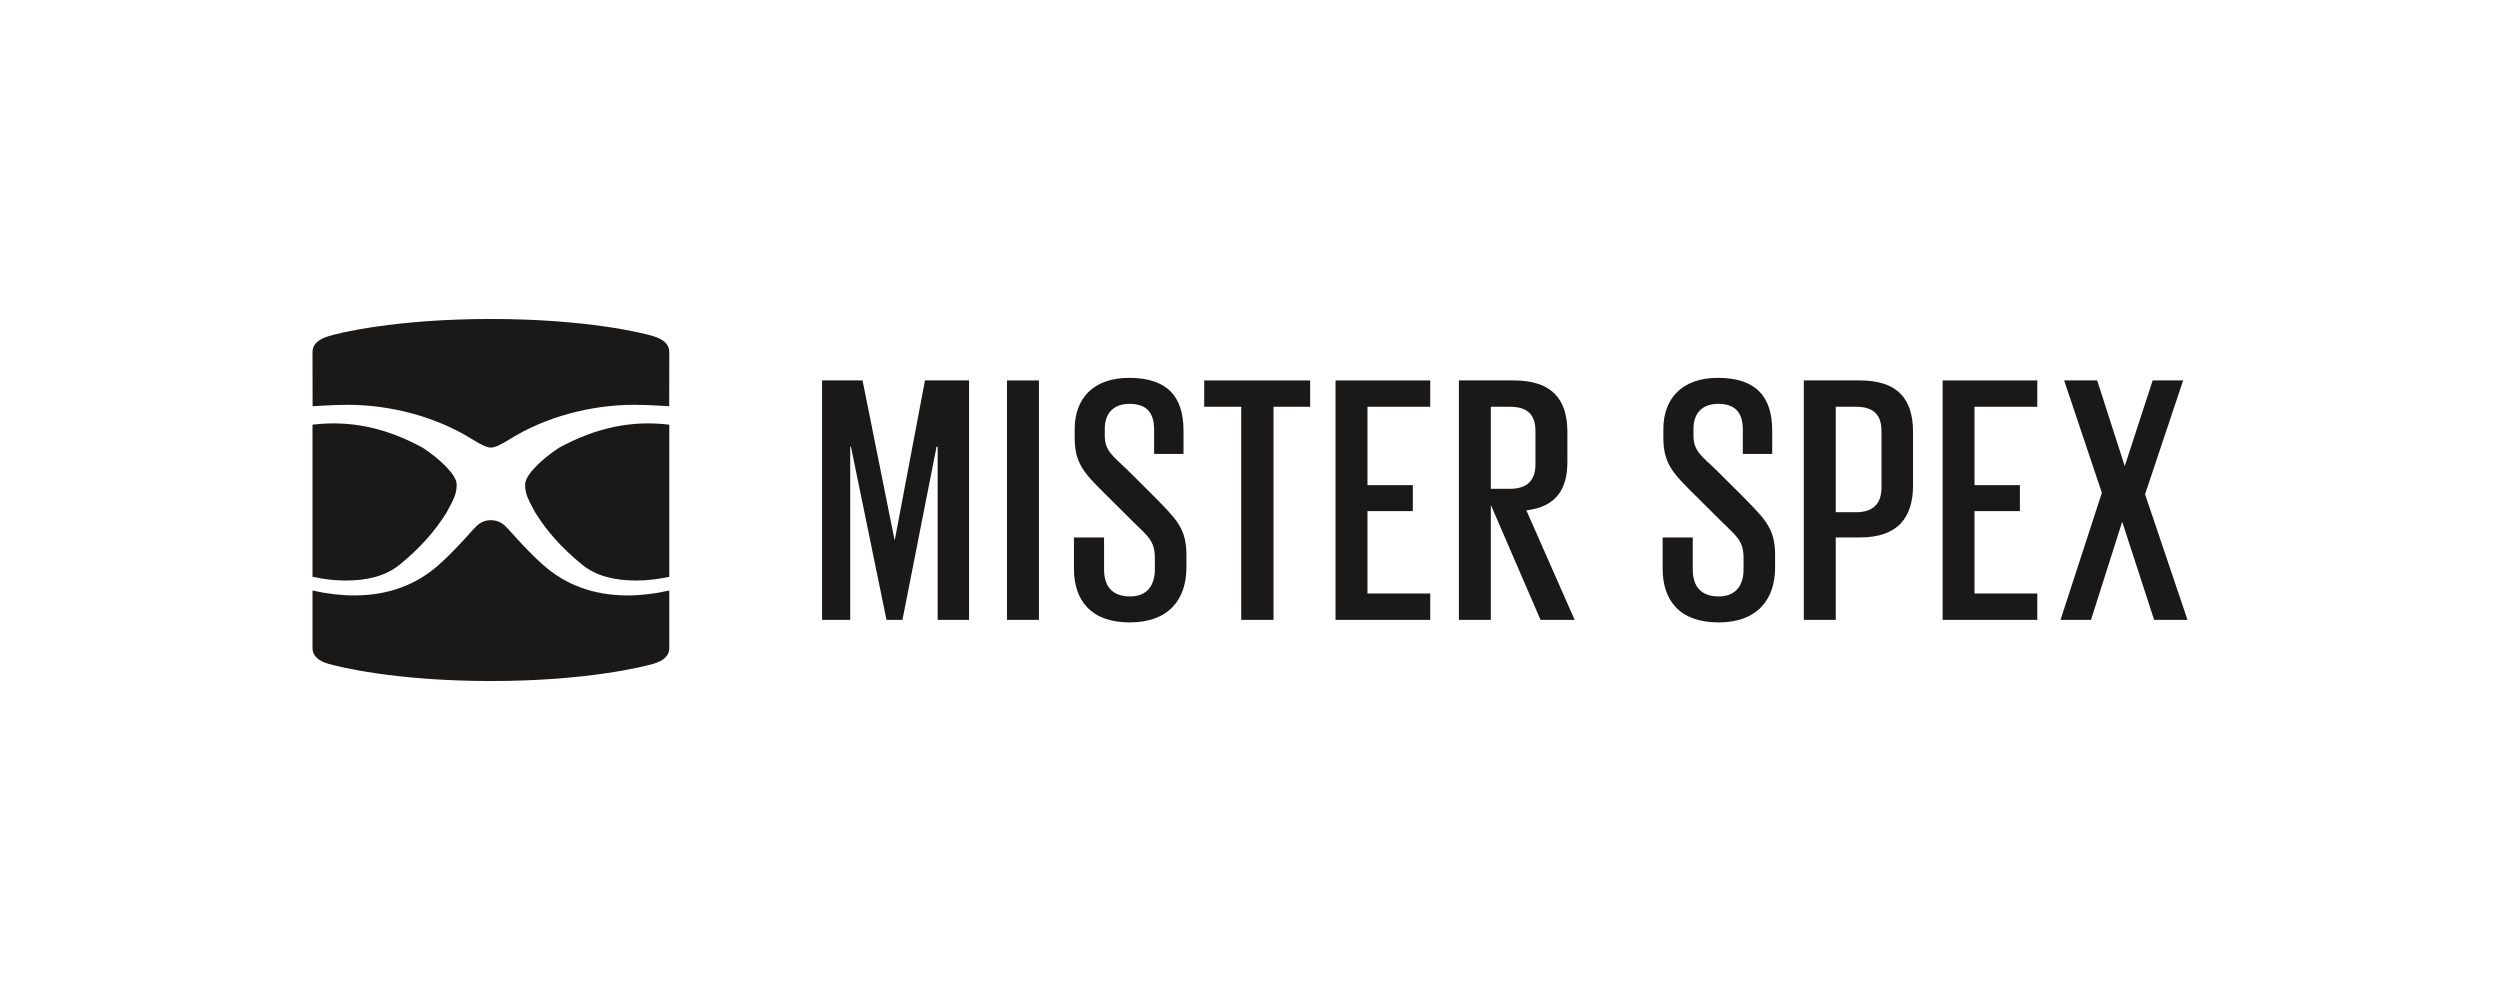 <svg width="200" height="80" viewBox="0 0 200 80" fill="none" xmlns="http://www.w3.org/2000/svg">
<path fill-rule="evenodd" clip-rule="evenodd" d="M75.013 35.733H74.925L72.197 49.589H70.92L68.075 35.733H68.018V49.589H65.767V30.434H69.004L71.559 43.173H71.588L73.997 30.434H77.525V49.589H75.013V35.733Z" fill="#1A1918"/>
<path fill-rule="evenodd" clip-rule="evenodd" d="M80.56 30.434H83.114V49.589H80.56V30.434Z" fill="#1A1918"/>
<path fill-rule="evenodd" clip-rule="evenodd" d="M85.915 45.49V42.998H88.325V45.549C88.325 46.896 88.963 47.715 90.414 47.715C91.779 47.715 92.388 46.807 92.388 45.549V44.641C92.388 43.324 91.894 42.939 90.676 41.768L88.702 39.806C86.844 37.962 85.974 37.196 85.974 35.029V34.328C85.974 31.926 87.425 30.228 90.327 30.228C93.375 30.228 94.681 31.721 94.681 34.444V36.317H92.329V34.356C92.329 32.952 91.662 32.307 90.356 32.307C89.167 32.307 88.382 32.981 88.382 34.298V34.854C88.382 36.113 89.079 36.498 90.211 37.611L92.272 39.66C94.042 41.476 94.914 42.212 94.914 44.378V45.403C94.914 47.92 93.52 49.793 90.385 49.793C87.251 49.793 85.915 48.008 85.915 45.49Z" fill="#1A1918"/>
<path fill-rule="evenodd" clip-rule="evenodd" d="M96.337 30.434H104.813V32.541H101.881V49.589H99.297V32.541H96.337V30.434Z" fill="#1A1918"/>
<path fill-rule="evenodd" clip-rule="evenodd" d="M106.843 30.434H114.419V32.541H109.398V38.811H113.026V40.889H109.398V47.481H114.419V49.589H106.843V30.434Z" fill="#1A1918"/>
<path fill-rule="evenodd" clip-rule="evenodd" d="M119.267 32.541V39.104H120.805C122.198 39.104 122.837 38.401 122.837 37.142V34.474C122.837 33.186 122.198 32.541 120.805 32.541H119.267ZM119.267 40.393V49.589H116.712V30.434H121.095C124.171 30.434 125.391 31.956 125.391 34.562V36.938C125.391 39.221 124.432 40.539 122.111 40.831L125.972 49.589H123.243L119.267 40.393Z" fill="#1A1918"/>
<path fill-rule="evenodd" clip-rule="evenodd" d="M133.011 45.49V42.998H135.421V45.549C135.421 46.896 136.059 47.715 137.51 47.715C138.875 47.715 139.484 46.807 139.484 45.549V44.641C139.484 43.324 138.99 42.939 137.77 41.768L135.797 39.806C133.939 37.962 133.069 37.196 133.069 35.029V34.328C133.069 31.926 134.52 30.228 137.423 30.228C140.471 30.228 141.776 31.721 141.776 34.444V36.317H139.426V34.356C139.426 32.952 138.759 32.307 137.452 32.307C136.262 32.307 135.478 32.981 135.478 34.298V34.854C135.478 36.113 136.175 36.498 137.307 37.611L139.367 39.66C141.138 41.476 142.008 42.212 142.008 44.378V45.403C142.008 47.92 140.616 49.793 137.481 49.793C134.346 49.793 133.011 48.008 133.011 45.49Z" fill="#1A1918"/>
<path fill-rule="evenodd" clip-rule="evenodd" d="M146.859 32.541V40.978H148.484C149.879 40.978 150.518 40.275 150.518 38.987V34.474C150.518 33.186 149.879 32.541 148.484 32.541H146.859ZM144.305 30.434H148.775C151.851 30.434 153.043 31.956 153.043 34.562V38.811C153.043 41.387 151.851 42.998 148.775 42.998H146.859V49.589H144.305V30.434Z" fill="#1A1918"/>
<path fill-rule="evenodd" clip-rule="evenodd" d="M155.409 30.434H162.984V32.541H157.962V38.811H161.591V40.889H157.962V47.481H162.984V49.589H155.409V30.434Z" fill="#1A1918"/>
<path fill-rule="evenodd" clip-rule="evenodd" d="M168.149 39.426L165.131 30.434H167.773L169.98 37.289L172.214 30.434H174.652L171.605 39.543L175 49.589H172.33L169.776 41.739L167.279 49.589H164.841L168.149 39.426Z" fill="#1A1918"/>
<path fill-rule="evenodd" clip-rule="evenodd" d="M50.197 47.635C47.533 47.635 45.259 46.809 43.433 45.179C42.388 44.246 41.447 43.211 40.649 42.309C40.621 42.295 40.6 42.277 40.585 42.258C40.205 41.809 39.772 41.617 39.272 41.615C38.772 41.617 38.339 41.809 37.96 42.258C37.944 42.277 37.923 42.295 37.895 42.309C37.097 43.211 36.157 44.246 35.111 45.179C33.285 46.809 31.011 47.635 28.347 47.635C27.293 47.635 26.171 47.504 25.012 47.245L25 47.242V51.811C25 52.527 25.534 52.892 26.285 53.108C27.037 53.323 31.563 54.482 39.272 54.482C46.981 54.482 51.507 53.323 52.259 53.108C53.01 52.892 53.544 52.527 53.544 51.811V47.242L53.533 47.245C52.374 47.504 51.251 47.635 50.197 47.635Z" fill="#1A1918"/>
<path fill-rule="evenodd" clip-rule="evenodd" d="M44.721 35.822C43.376 36.701 42.014 37.986 42.014 38.743C42.014 38.859 42.015 38.964 42.02 39.063C42.022 39.063 42.025 39.064 42.027 39.064C42.065 39.513 42.209 39.904 42.752 40.876C42.76 40.889 42.765 40.901 42.77 40.913L42.786 40.946C43.706 42.46 44.977 43.882 46.569 45.171C47.716 46.102 49.183 46.443 50.928 46.443H50.929C51.732 46.443 52.612 46.342 53.544 46.144V40.245L53.544 33.974C50.533 33.609 47.673 34.208 44.721 35.822Z" fill="#1A1918"/>
<path fill-rule="evenodd" clip-rule="evenodd" d="M25 46.144C25.932 46.342 26.812 46.443 27.615 46.443H27.616C29.361 46.443 30.828 46.102 31.976 45.171C33.567 43.882 34.839 42.46 35.758 40.946L35.774 40.913C35.779 40.901 35.784 40.889 35.792 40.876C36.335 39.904 36.479 39.513 36.517 39.064C36.52 39.064 36.522 39.063 36.524 39.063C36.529 38.964 36.531 38.859 36.531 38.743C36.531 37.986 35.168 36.701 33.823 35.822C30.871 34.208 28.011 33.609 25 33.974V40.245L25 46.144Z" fill="#1A1918"/>
<path fill-rule="evenodd" clip-rule="evenodd" d="M27.795 32.384C31.33 32.384 34.954 33.382 37.738 35.12L37.961 35.253C38.41 35.526 38.934 35.807 39.272 35.808C39.611 35.807 40.134 35.526 40.583 35.253L40.806 35.12C43.591 33.382 47.215 32.384 50.749 32.384C51.824 32.384 53.536 32.499 53.536 32.499L53.544 28.189C53.544 27.474 52.993 27.126 52.259 26.893C51.525 26.659 46.956 25.518 39.272 25.518C31.589 25.518 27.02 26.659 26.285 26.893C25.552 27.126 25 27.474 25 28.189L25.008 32.499C25.008 32.499 26.721 32.384 27.795 32.384Z" fill="#1A1918"/>
</svg>

